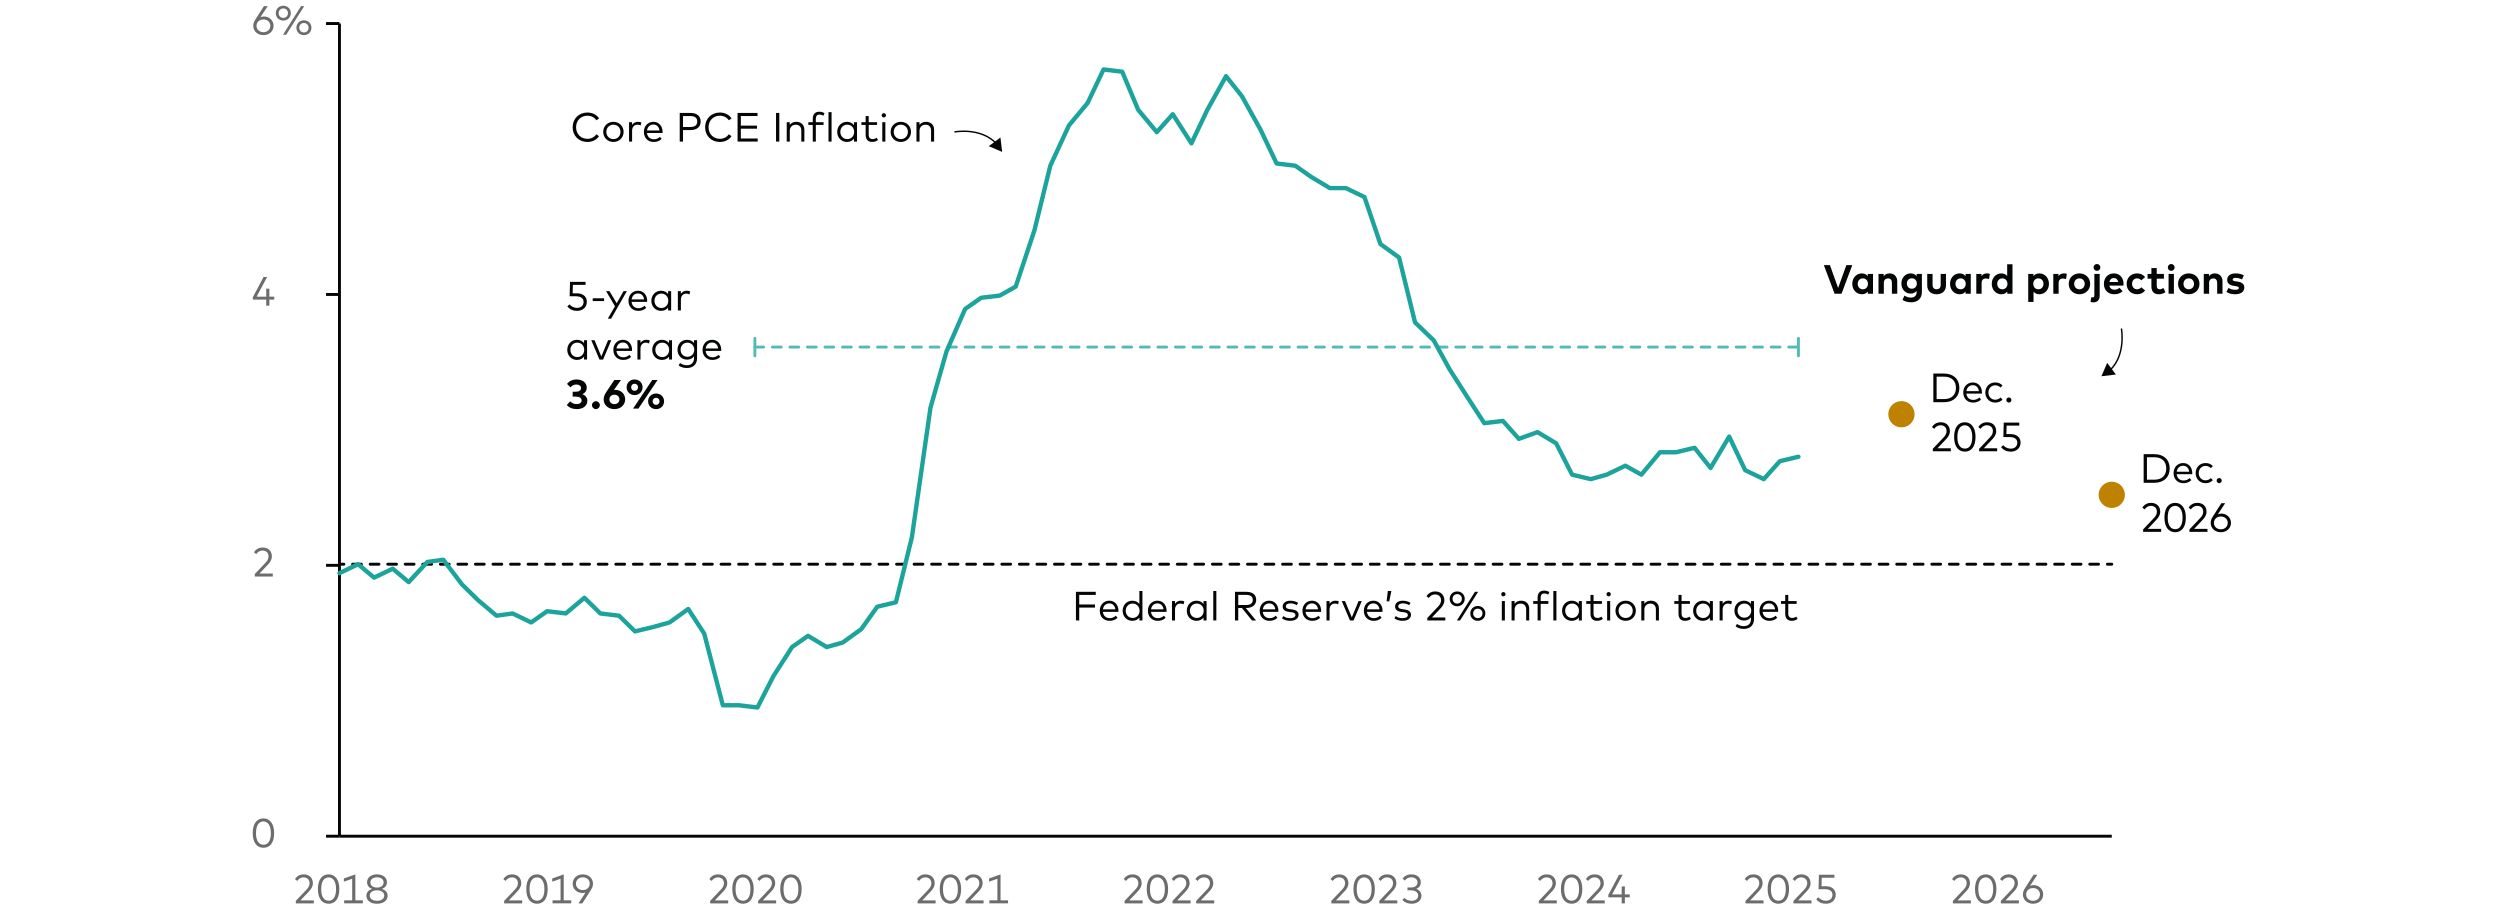<?xml version="1.0" encoding="UTF-8"?>
<svg xmlns="http://www.w3.org/2000/svg" width="856" height="315" version="1.1" viewBox="0 0 856 315">
  <!-- Generator: Adobe Illustrator 28.7.8, SVG Export Plug-In . SVG Version: 1.2.0 Build 200)  -->
  <g>
    <g id="Freshness_Article_Charts">
      <g>
        <line x1="258.471" y1="118.831" x2="615.78" y2="118.831" style="fill: none; stroke: #54bab5; stroke-dasharray: 3 3; stroke-linecap: round; stroke-linejoin: round;"/>
        <line x1="615.78" y1="115.831" x2="615.78" y2="121.831" style="fill: none; stroke: #54bab5; stroke-linecap: round; stroke-linejoin: round;"/>
        <line x1="258.471" y1="115.831" x2="258.471" y2="121.831" style="fill: none; stroke: #54bab5; stroke-linecap: round; stroke-linejoin: round;"/>
      </g>
      <g>
        <line x1="116.233" y1="193.185" x2="117.733" y2="193.185" style="fill: none; stroke: #040505; stroke-linecap: round; stroke-linejoin: round;"/>
        <polyline points="120.737 193.185 122.621 193.185 128.096 193.185 134.484 193.185 139.959 193.185 146.347 193.185 151.822 193.185 158.21 193.185 163.685 193.185 170.073 193.185 175.548 193.185 181.936 193.185 187.411 193.185 193.799 193.185 200.186 193.185 205.662 193.185 212.049 193.185 217.525 193.185 223.912 193.185 229.388 193.185 235.775 193.185 241.251 193.185 247.638 193.185 253.114 193.185 259.501 193.185 264.977 193.185 271.364 193.185 276.84 193.185 283.227 193.185 288.703 193.185 295.09 193.185 300.566 193.185 306.953 193.185 312.429 193.185 318.816 193.185 324.292 193.185 330.679 193.185 336.155 193.185 342.542 193.185 348.018 193.185 354.405 193.185 359.88 193.185 366.268 193.185 372.656 193.185 378.131 193.185 384.519 193.185 389.994 193.185 396.382 193.185 401.857 193.185 408.245 193.185 413.72 193.185 420.108 193.185 425.583 193.185 431.971 193.185 437.446 193.185 443.834 193.185 449.309 193.185 455.697 193.185 461.172 193.185 467.56 193.185 473.035 193.185 479.423 193.185 484.898 193.185 491.286 193.185 496.761 193.185 503.149 193.185 508.624 193.185 515.012 193.185 520.487 193.185 526.875 193.185 533.263 193.185 538.738 193.185 545.126 193.185 550.601 193.185 556.989 193.185 562.464 193.185 568.852 193.185 574.327 193.185 580.715 193.185 586.19 193.185 592.578 193.185 598.053 193.185 604.441 193.185 609.916 193.185 616.304 193.185 621.779 193.185 628.167 193.185 633.642 193.185 640.03 193.185 645.505 193.185 651.893 193.185 657.368 193.185 663.756 193.185 669.231 193.185 675.619 193.185 681.094 193.185 687.482 193.185 693.869 193.185 699.345 193.185 705.732 193.185 711.208 193.185 717.595 193.185 720.069 193.185" style="fill: none; stroke: #040505; stroke-dasharray: 3.004 3.004; stroke-linecap: round; stroke-linejoin: round;"/>
        <line x1="721.571" y1="193.185" x2="723.071" y2="193.185" style="fill: none; stroke: #040505; stroke-linecap: round; stroke-linejoin: round;"/>
      </g>
      <line x1="116.233" y1="286.318" x2="116.233" y2="8.067" style="fill: none; stroke: #040505; stroke-linejoin: round;"/>
      <line x1="111.634" y1="8.067" x2="116.233" y2="8.067" style="fill: none; stroke: #040505; stroke-linejoin: round;"/>
      <line x1="111.634" y1="100.817" x2="116.233" y2="100.817" style="fill: none; stroke: #040505; stroke-linejoin: round;"/>
      <line x1="111.634" y1="193.568" x2="116.233" y2="193.568" style="fill: none; stroke: #040505; stroke-linejoin: round;"/>
      <line x1="111.634" y1="286.318" x2="116.233" y2="286.318" style="fill: none; stroke: #040505; stroke-linejoin: round;"/>
      <line x1="116.233" y1="286.318" x2="723.071" y2="286.318" style="fill: none; stroke: #040505; stroke-linejoin: round;"/>
      <polyline points="116.233 196.251 122.614 193.185 128.083 197.784 134.465 194.718 139.934 199.317 146.315 192.418 151.785 191.652 158.166 200.083 163.635 205.449 170.016 210.815 175.486 210.048 181.867 213.114 187.336 209.282 193.717 210.048 200.098 204.683 205.568 210.048 211.949 210.815 217.419 216.181 223.8 214.647 229.269 213.114 235.65 208.515 241.12 216.947 247.501 241.476 252.97 241.476 259.351 242.243 264.821 231.511 271.202 221.546 276.671 217.714 283.052 221.546 288.522 220.013 294.903 215.414 300.373 207.749 306.754 206.216 312.223 183.986 318.604 139.527 324.074 120.364 330.455 105.8 335.924 101.967 342.305 101.201 347.775 98.135 354.156 78.971 359.625 56.742 366.006 42.944 372.388 35.279 377.857 23.781 384.238 24.547 389.708 37.578 396.089 45.244 401.558 39.112 407.939 49.076 413.409 37.578 419.79 26.08 425.259 32.979 431.64 44.477 437.11 55.975 443.491 56.742 448.96 60.574 455.342 64.407 460.811 64.407 467.192 67.473 472.662 83.57 479.043 88.17 484.512 110.399 490.893 116.531 496.363 126.496 502.744 136.461 508.213 144.893 514.594 144.126 520.064 150.259 526.445 147.959 532.826 151.792 538.296 162.523 544.677 164.056 550.146 162.523 556.527 159.457 561.997 162.523 568.378 154.858 573.847 154.858 580.228 153.325 585.698 160.224 592.079 149.492 597.548 160.99 603.93 164.056 609.399 157.924 615.78 156.391" style="fill: none; stroke: #1ba39c; stroke-linecap: round; stroke-linejoin: round; stroke-width: 1.5px;"/>
      <circle cx="651.056" cy="141.833" r="4.5" style="fill: #bf8200;"/>
      <circle cx="723.071" cy="169.428" r="4.5" style="fill: #bf8200;"/>
      <path d="M86.532,285.248c0-3.572,1.674-5.029,3.691-5.029,1.996,0,3.642,1.605,3.642,5.029,0,3.564-1.646,5.029-3.642,5.029-2.018,0-3.691-1.465-3.691-5.029ZM90.224,289.24c1.379,0,2.521-1.092,2.521-3.992,0-2.76-1.143-3.992-2.521-3.992-1.408,0-2.57,1.094-2.57,3.992s1.162,3.992,2.57,3.992Z" style="fill: #6c6c6c;"/>
      <path d="M87.239,196.553l3.705-3.908c.603-.63,1.009-1.302,1.009-2.143,0-1.127-.729-2.003-2.031-2.003-1.113,0-1.723.582-2.185,1.226l-.785-.63c.463-.686,1.324-1.625,3.005-1.625,1.989,0,3.131,1.302,3.131,3.032,0,1.219-.68,2.094-1.316,2.774l-2.928,3.096h4.566v1.029h-6.171v-.847Z" style="fill: #6c6c6c;"/>
      <path d="M91.155,102.591h-4.581v-.833l3.663-6.906h1.226l-3.593,6.717h3.285v-2.731h1.078v2.731h1.674v1.022h-1.674v2.059h-1.078v-2.059Z" style="fill: #6c6c6c;"/>
      <g>
        <path d="M86.715,8.839c0-.764.259-1.436.728-2.171l2.921-4.573h1.316l-2.542,3.831c.309-.161.707-.28,1.239-.28,1.828,0,3.292,1.366,3.292,3.194s-1.478,3.187-3.474,3.187-3.48-1.366-3.48-3.187ZM90.195,11.024c1.358,0,2.36-.911,2.36-2.185,0-1.282-1.002-2.192-2.36-2.192s-2.36.911-2.367,2.192c0,1.274,1.009,2.185,2.367,2.185Z" style="fill: #6c6c6c;"/>
        <path d="M94.427,4.497c0-1.443,1.106-2.536,2.563-2.536,1.478,0,2.591,1.093,2.591,2.536,0,1.457-1.113,2.549-2.591,2.549-1.457,0-2.563-1.093-2.563-2.549ZM96.99,6.122c.924,0,1.604-.672,1.604-1.625,0-.938-.68-1.611-1.604-1.611-.896,0-1.583.672-1.583,1.611,0,.952.687,1.625,1.583,1.625ZM103.076,2.095h1.093l-6.185,9.805h-1.093l6.185-9.805ZM104.05,6.948c1.478,0,2.591,1.1,2.591,2.542,0,1.457-1.113,2.542-2.591,2.542-1.457,0-2.563-1.086-2.563-2.542,0-1.443,1.106-2.542,2.563-2.542ZM104.05,11.108c.925,0,1.61-.672,1.61-1.618s-.686-1.618-1.61-1.618c-.896,0-1.583.672-1.583,1.618s.687,1.618,1.583,1.618Z" style="fill: #6c6c6c;"/>
      </g>
      <g>
        <path d="M101.282,308.467l3.705-3.908c.603-.629,1.009-1.303,1.009-2.143,0-1.127-.729-2.002-2.031-2.002-1.113,0-1.723.58-2.185,1.225l-.785-.631c.463-.686,1.324-1.625,3.005-1.625,1.989,0,3.131,1.303,3.131,3.033,0,1.219-.68,2.094-1.316,2.773l-2.928,3.096h4.566v1.029h-6.171v-.848Z" style="fill: #6c6c6c;"/>
        <path d="M108.854,304.412c0-3.572,1.674-5.029,3.691-5.029,1.996,0,3.642,1.605,3.642,5.029,0,3.564-1.646,5.029-3.642,5.029-2.018,0-3.691-1.465-3.691-5.029ZM112.545,308.404c1.38,0,2.521-1.092,2.521-3.992,0-2.76-1.142-3.992-2.521-3.992-1.408,0-2.57,1.094-2.57,3.992s1.162,3.992,2.57,3.992Z" style="fill: #6c6c6c;"/>
        <path d="M117.847,308.285h2.745v-7.416l-2.851,1.021v-1.1l3.929-1.4v8.895h2.57v1.029h-6.394v-1.029Z" style="fill: #6c6c6c;"/>
        <path d="M125.454,306.703c0-1.254.868-1.982,1.939-2.34-.959-.363-1.709-1.092-1.709-2.297,0-1.703,1.534-2.684,3.404-2.684s3.403.98,3.403,2.684c0,1.205-.749,1.934-1.708,2.297,1.071.357,1.939,1.086,1.939,2.34,0,1.75-1.632,2.744-3.635,2.744s-3.635-.994-3.635-2.744ZM129.088,308.439c1.365,0,2.486-.617,2.486-1.801,0-1.168-1.121-1.793-2.486-1.793-1.373,0-2.493.625-2.493,1.793,0,1.184,1.127,1.801,2.493,1.801ZM129.088,303.9c1.239,0,2.262-.602,2.262-1.779,0-1.127-1.022-1.729-2.262-1.729s-2.263.602-2.263,1.729c0,1.178,1.023,1.779,2.263,1.779Z" style="fill: #6c6c6c;"/>
      </g>
      <g>
        <path d="M172.625,308.467l3.705-3.908c.603-.629,1.009-1.303,1.009-2.143,0-1.127-.729-2.002-2.031-2.002-1.113,0-1.723.58-2.185,1.225l-.785-.631c.463-.686,1.324-1.625,3.005-1.625,1.989,0,3.131,1.303,3.131,3.033,0,1.219-.68,2.094-1.316,2.773l-2.928,3.096h4.566v1.029h-6.171v-.848Z" style="fill: #6c6c6c;"/>
        <path d="M180.198,304.412c0-3.572,1.674-5.029,3.691-5.029,1.996,0,3.642,1.605,3.642,5.029,0,3.564-1.646,5.029-3.642,5.029-2.018,0-3.691-1.465-3.691-5.029ZM183.889,308.404c1.379,0,2.521-1.092,2.521-3.992,0-2.76-1.143-3.992-2.521-3.992-1.408,0-2.57,1.094-2.57,3.992s1.162,3.992,2.57,3.992Z" style="fill: #6c6c6c;"/>
        <path d="M189.191,308.285h2.745v-7.416l-2.851,1.021v-1.1l3.929-1.4v8.895h2.57v1.029h-6.394v-1.029Z" style="fill: #6c6c6c;"/>
        <path d="M199.463,305.764c-1.94,0-3.376-1.365-3.376-3.193s1.471-3.188,3.474-3.188,3.481,1.367,3.481,3.188c0,.764-.26,1.436-.729,2.172l-2.921,4.572h-1.316l2.396-3.705c-.315.105-.659.154-1.009.154ZM199.561,304.762c1.359,0,2.36-.91,2.36-2.191s-1.001-2.186-2.36-2.186-2.36.918-2.36,2.186c0,1.275,1.002,2.191,2.36,2.191Z" style="fill: #6c6c6c;"/>
      </g>
      <g>
        <path d="M243.162,308.467l3.705-3.908c.603-.629,1.009-1.303,1.009-2.143,0-1.127-.729-2.002-2.031-2.002-1.113,0-1.723.58-2.185,1.225l-.785-.631c.463-.686,1.324-1.625,3.005-1.625,1.989,0,3.131,1.303,3.131,3.033,0,1.219-.68,2.094-1.316,2.773l-2.928,3.096h4.566v1.029h-6.171v-.848Z" style="fill: #6c6c6c;"/>
        <path d="M250.734,304.412c0-3.572,1.674-5.029,3.691-5.029,1.996,0,3.642,1.605,3.642,5.029,0,3.564-1.646,5.029-3.642,5.029-2.018,0-3.691-1.465-3.691-5.029ZM254.425,308.404c1.38,0,2.521-1.092,2.521-3.992,0-2.76-1.142-3.992-2.521-3.992-1.408,0-2.57,1.094-2.57,3.992s1.162,3.992,2.57,3.992Z" style="fill: #6c6c6c;"/>
        <path d="M259.58,308.467l3.705-3.908c.603-.629,1.009-1.303,1.009-2.143,0-1.127-.729-2.002-2.031-2.002-1.113,0-1.723.58-2.185,1.225l-.785-.631c.463-.686,1.324-1.625,3.005-1.625,1.989,0,3.131,1.303,3.131,3.033,0,1.219-.68,2.094-1.316,2.773l-2.928,3.096h4.566v1.029h-6.171v-.848Z" style="fill: #6c6c6c;"/>
        <path d="M267.152,304.412c0-3.572,1.674-5.029,3.691-5.029,1.996,0,3.642,1.605,3.642,5.029,0,3.564-1.646,5.029-3.642,5.029-2.018,0-3.691-1.465-3.691-5.029ZM270.843,308.404c1.38,0,2.521-1.092,2.521-3.992,0-2.76-1.142-3.992-2.521-3.992-1.408,0-2.57,1.094-2.57,3.992s1.162,3.992,2.57,3.992Z" style="fill: #6c6c6c;"/>
      </g>
      <g>
        <path d="M314.187,308.467l3.705-3.908c.603-.629,1.009-1.303,1.009-2.143,0-1.127-.729-2.002-2.031-2.002-1.113,0-1.723.58-2.185,1.225l-.785-.631c.463-.686,1.324-1.625,3.005-1.625,1.989,0,3.131,1.303,3.131,3.033,0,1.219-.68,2.094-1.316,2.773l-2.928,3.096h4.566v1.029h-6.171v-.848Z" style="fill: #6c6c6c;"/>
        <path d="M321.759,304.412c0-3.572,1.674-5.029,3.691-5.029,1.996,0,3.642,1.605,3.642,5.029,0,3.564-1.646,5.029-3.642,5.029-2.018,0-3.691-1.465-3.691-5.029ZM325.45,308.404c1.379,0,2.521-1.092,2.521-3.992,0-2.76-1.143-3.992-2.521-3.992-1.408,0-2.57,1.094-2.57,3.992s1.162,3.992,2.57,3.992Z" style="fill: #6c6c6c;"/>
        <path d="M330.604,308.467l3.705-3.908c.603-.629,1.009-1.303,1.009-2.143,0-1.127-.729-2.002-2.031-2.002-1.113,0-1.723.58-2.185,1.225l-.785-.631c.463-.686,1.324-1.625,3.005-1.625,1.989,0,3.131,1.303,3.131,3.033,0,1.219-.68,2.094-1.316,2.773l-2.928,3.096h4.566v1.029h-6.171v-.848Z" style="fill: #6c6c6c;"/>
        <path d="M338.764,308.285h2.745v-7.416l-2.851,1.021v-1.1l3.929-1.4v8.895h2.57v1.029h-6.394v-1.029Z" style="fill: #6c6c6c;"/>
      </g>
      <g>
        <path d="M385.057,308.467l3.705-3.908c.603-.629,1.009-1.303,1.009-2.143,0-1.127-.729-2.002-2.031-2.002-1.113,0-1.723.58-2.185,1.225l-.785-.631c.463-.686,1.324-1.625,3.005-1.625,1.989,0,3.131,1.303,3.131,3.033,0,1.219-.68,2.094-1.316,2.773l-2.928,3.096h4.566v1.029h-6.171v-.848Z" style="fill: #6c6c6c;"/>
        <path d="M392.629,304.412c0-3.572,1.674-5.029,3.691-5.029,1.996,0,3.642,1.605,3.642,5.029,0,3.564-1.646,5.029-3.642,5.029-2.018,0-3.691-1.465-3.691-5.029ZM396.32,308.404c1.38,0,2.521-1.092,2.521-3.992,0-2.76-1.142-3.992-2.521-3.992-1.408,0-2.57,1.094-2.57,3.992s1.162,3.992,2.57,3.992Z" style="fill: #6c6c6c;"/>
        <path d="M401.475,308.467l3.705-3.908c.603-.629,1.009-1.303,1.009-2.143,0-1.127-.729-2.002-2.031-2.002-1.113,0-1.723.58-2.185,1.225l-.785-.631c.463-.686,1.324-1.625,3.005-1.625,1.989,0,3.131,1.303,3.131,3.033,0,1.219-.68,2.094-1.316,2.773l-2.928,3.096h4.566v1.029h-6.171v-.848Z" style="fill: #6c6c6c;"/>
        <path d="M409.57,308.467l3.705-3.908c.603-.629,1.009-1.303,1.009-2.143,0-1.127-.729-2.002-2.031-2.002-1.113,0-1.723.58-2.185,1.225l-.785-.631c.463-.686,1.324-1.625,3.005-1.625,1.989,0,3.131,1.303,3.131,3.033,0,1.219-.68,2.094-1.316,2.773l-2.928,3.096h4.566v1.029h-6.171v-.848Z" style="fill: #6c6c6c;"/>
      </g>
      <g>
        <path d="M455.849,308.467l3.705-3.908c.603-.629,1.009-1.303,1.009-2.143,0-1.127-.729-2.002-2.031-2.002-1.113,0-1.723.58-2.185,1.225l-.785-.631c.463-.686,1.324-1.625,3.005-1.625,1.989,0,3.131,1.303,3.131,3.033,0,1.219-.68,2.094-1.316,2.773l-2.928,3.096h4.566v1.029h-6.171v-.848Z" style="fill: #6c6c6c;"/>
        <path d="M463.421,304.412c0-3.572,1.674-5.029,3.691-5.029,1.996,0,3.642,1.605,3.642,5.029,0,3.564-1.646,5.029-3.642,5.029-2.018,0-3.691-1.465-3.691-5.029ZM467.113,308.404c1.379,0,2.521-1.092,2.521-3.992,0-2.76-1.143-3.992-2.521-3.992-1.408,0-2.57,1.094-2.57,3.992s1.162,3.992,2.57,3.992Z" style="fill: #6c6c6c;"/>
        <path d="M472.267,308.467l3.705-3.908c.603-.629,1.009-1.303,1.009-2.143,0-1.127-.729-2.002-2.031-2.002-1.113,0-1.723.58-2.185,1.225l-.785-.631c.463-.686,1.324-1.625,3.005-1.625,1.989,0,3.131,1.303,3.131,3.033,0,1.219-.68,2.094-1.316,2.773l-2.928,3.096h4.566v1.029h-6.171v-.848Z" style="fill: #6c6c6c;"/>
        <path d="M480.153,308.152l.693-.721c.609.629,1.499,1,2.465,1,1.219,0,2.263-.574,2.263-1.793,0-1.133-1.064-1.777-2.367-1.777h-1.289v-.988h1.282c1.204,0,2.157-.588,2.157-1.752,0-1.057-.946-1.729-2.179-1.729-.98,0-1.729.512-2.164,1.113l-.777-.666c.567-.832,1.583-1.457,3.005-1.457,1.933,0,3.242,1.094,3.242,2.684,0,1.154-.609,1.904-1.533,2.297,1.036.379,1.751,1.17,1.751,2.326,0,1.861-1.64,2.752-3.369,2.752-1.366,0-2.466-.484-3.18-1.289Z" style="fill: #6c6c6c;"/>
      </g>
      <g>
        <path d="M526.88,308.467l3.705-3.908c.603-.629,1.009-1.303,1.009-2.143,0-1.127-.729-2.002-2.031-2.002-1.113,0-1.723.58-2.185,1.225l-.785-.631c.463-.686,1.324-1.625,3.005-1.625,1.989,0,3.131,1.303,3.131,3.033,0,1.219-.68,2.094-1.316,2.773l-2.928,3.096h4.566v1.029h-6.171v-.848Z" style="fill: #6c6c6c;"/>
        <path d="M534.453,304.412c0-3.572,1.674-5.029,3.691-5.029,1.996,0,3.642,1.605,3.642,5.029,0,3.564-1.646,5.029-3.642,5.029-2.018,0-3.691-1.465-3.691-5.029ZM538.144,308.404c1.38,0,2.521-1.092,2.521-3.992,0-2.76-1.142-3.992-2.521-3.992-1.408,0-2.57,1.094-2.57,3.992s1.162,3.992,2.57,3.992Z" style="fill: #6c6c6c;"/>
        <path d="M543.298,308.467l3.705-3.908c.603-.629,1.009-1.303,1.009-2.143,0-1.127-.729-2.002-2.031-2.002-1.113,0-1.723.58-2.185,1.225l-.785-.631c.463-.686,1.324-1.625,3.005-1.625,1.989,0,3.131,1.303,3.131,3.033,0,1.219-.68,2.094-1.316,2.773l-2.928,3.096h4.566v1.029h-6.171v-.848Z" style="fill: #6c6c6c;"/>
        <path d="M555.268,307.256h-4.581v-.834l3.663-6.904h1.226l-3.593,6.715h3.285v-2.73h1.078v2.73h1.674v1.023h-1.674v2.059h-1.078v-2.059Z" style="fill: #6c6c6c;"/>
      </g>
      <g>
        <path d="M597.666,308.467l3.705-3.908c.603-.629,1.009-1.303,1.009-2.143,0-1.127-.729-2.002-2.031-2.002-1.113,0-1.723.58-2.185,1.225l-.785-.631c.463-.686,1.324-1.625,3.005-1.625,1.989,0,3.131,1.303,3.131,3.033,0,1.219-.68,2.094-1.316,2.773l-2.928,3.096h4.566v1.029h-6.171v-.848Z" style="fill: #6c6c6c;"/>
        <path d="M605.238,304.412c0-3.572,1.674-5.029,3.691-5.029,1.996,0,3.642,1.605,3.642,5.029,0,3.564-1.646,5.029-3.642,5.029-2.018,0-3.691-1.465-3.691-5.029ZM608.93,308.404c1.379,0,2.521-1.092,2.521-3.992,0-2.76-1.143-3.992-2.521-3.992-1.408,0-2.57,1.094-2.57,3.992s1.162,3.992,2.57,3.992Z" style="fill: #6c6c6c;"/>
        <path d="M614.084,308.467l3.705-3.908c.603-.629,1.009-1.303,1.009-2.143,0-1.127-.729-2.002-2.031-2.002-1.113,0-1.723.58-2.185,1.225l-.785-.631c.463-.686,1.324-1.625,3.005-1.625,1.989,0,3.131,1.303,3.131,3.033,0,1.219-.68,2.094-1.316,2.773l-2.928,3.096h4.566v1.029h-6.171v-.848Z" style="fill: #6c6c6c;"/>
        <path d="M621.88,307.922l.722-.701c.638.764,1.604,1.197,2.599,1.197,1.442,0,2.234-.902,2.234-2.01,0-1.072-.708-1.953-2.634-1.953h-2.136l.126-4.945h5.315v1.021h-4.328l-.091,2.9h1.442c2.312,0,3.425,1.316,3.425,2.885,0,2.004-1.499,3.131-3.354,3.131-1.38,0-2.493-.518-3.32-1.525Z" style="fill: #6c6c6c;"/>
      </g>
      <g>
        <path d="M668.673,308.467l3.705-3.908c.603-.629,1.009-1.303,1.009-2.143,0-1.127-.729-2.002-2.031-2.002-1.113,0-1.723.58-2.185,1.225l-.785-.631c.463-.686,1.324-1.625,3.005-1.625,1.989,0,3.131,1.303,3.131,3.033,0,1.219-.68,2.094-1.316,2.773l-2.928,3.096h4.566v1.029h-6.171v-.848Z" style="fill: #6c6c6c;"/>
        <path d="M676.245,304.412c0-3.572,1.674-5.029,3.691-5.029,1.996,0,3.642,1.605,3.642,5.029,0,3.564-1.646,5.029-3.642,5.029-2.018,0-3.691-1.465-3.691-5.029ZM679.937,308.404c1.379,0,2.521-1.092,2.521-3.992,0-2.76-1.143-3.992-2.521-3.992-1.408,0-2.57,1.094-2.57,3.992s1.162,3.992,2.57,3.992Z" style="fill: #6c6c6c;"/>
        <path d="M685.091,308.467l3.705-3.908c.603-.629,1.009-1.303,1.009-2.143,0-1.127-.729-2.002-2.031-2.002-1.113,0-1.723.58-2.185,1.225l-.785-.631c.463-.686,1.324-1.625,3.005-1.625,1.989,0,3.131,1.303,3.131,3.033,0,1.219-.68,2.094-1.316,2.773l-2.928,3.096h4.566v1.029h-6.171v-.848Z" style="fill: #6c6c6c;"/>
        <path d="M692.641,306.254c0-.764.259-1.436.728-2.17l2.921-4.574h1.316l-2.542,3.83c.309-.16.707-.279,1.239-.279,1.828,0,3.292,1.365,3.292,3.193s-1.478,3.188-3.474,3.188-3.48-1.365-3.48-3.188ZM696.121,308.439c1.358,0,2.36-.91,2.36-2.186s-1.002-2.191-2.36-2.191-2.36.91-2.367,2.191c0,1.275,1.009,2.186,2.367,2.186Z" style="fill: #6c6c6c;"/>
      </g>
      <g>
        <path d="M196.07,43.573c0-2.942,2.15-5.043,5.063-5.043,1.709,0,3.229.771,3.999,2.031l-.938.63c-.645-.974-1.765-1.575-3.061-1.575-2.199,0-3.88,1.597-3.88,3.957s1.681,3.957,3.88,3.957c1.296,0,2.402-.589,3.061-1.569l.911.673c-.812,1.226-2.284,1.981-3.972,1.981-2.913,0-5.063-2.101-5.063-5.042Z" style="fill: #040505;"/>
        <path d="M206.541,45.156c0-1.962,1.491-3.446,3.487-3.446s3.495,1.484,3.495,3.446-1.499,3.452-3.495,3.452-3.487-1.484-3.487-3.452ZM210.028,47.628c1.373,0,2.424-1.036,2.424-2.472s-1.051-2.466-2.424-2.466-2.423,1.036-2.423,2.466,1.043,2.472,2.423,2.472Z" style="fill: #040505;"/>
        <path d="M215.386,41.843h1.037v.932c.455-.68,1.155-1.064,1.968-1.064.476,0,.868.063,1.219.224l-.252,1.03c-.322-.176-.764-.267-1.149-.267-1.036,0-1.778.812-1.778,2.066v3.712h-1.044v-6.633Z" style="fill: #040505;"/>
        <path d="M220.458,45.163c0-2.031,1.4-3.453,3.291-3.453,1.801,0,3.104,1.408,3.117,3.425,0,.133-.007.273-.021.393h-5.315c.147,1.429,1.148,2.164,2.347,2.164.819,0,1.533-.315,2.101-.834l.561.715c-.826.791-1.751,1.036-2.725,1.036-1.961,0-3.354-1.394-3.354-3.445ZM225.802,44.68c-.133-1.24-.945-2.038-2.073-2.038-1.226,0-2.018.84-2.186,2.038h4.259Z" style="fill: #040505;"/>
        <path d="M232.736,38.67h3.705c2.199,0,3.467,1.1,3.467,2.935s-1.268,2.928-3.467,2.928h-2.578v3.943h-1.127v-9.806ZM236.406,43.475c1.513,0,2.332-.623,2.332-1.87s-.819-1.87-2.332-1.87h-2.543v3.74h2.543Z" style="fill: #040505;"/>
        <path d="M241.428,43.573c0-2.942,2.15-5.043,5.063-5.043,1.709,0,3.229.771,3.999,2.031l-.938.63c-.645-.974-1.765-1.575-3.061-1.575-2.199,0-3.88,1.597-3.88,3.957s1.681,3.957,3.88,3.957c1.296,0,2.402-.589,3.061-1.569l.911.673c-.812,1.226-2.284,1.981-3.972,1.981-2.913,0-5.063-2.101-5.063-5.042Z" style="fill: #040505;"/>
        <path d="M252.539,38.67h6.835v1.058h-5.708v3.285h5.533v1.051h-5.533v3.354h5.771v1.058h-6.898v-9.806Z" style="fill: #040505;"/>
        <path d="M265.713,38.67h1.127v9.806h-1.127v-9.806Z" style="fill: #040505;"/>
        <path d="M269.375,41.843h1.037v.945c.539-.791,1.421-1.078,2.233-1.078,1.64,0,2.767,1.051,2.767,2.654v4.111h-1.043v-3.768c0-1.261-.701-2.004-1.912-2.004-1.114,0-2.031.771-2.031,2.031v3.74h-1.051v-6.633Z" style="fill: #040505;"/>
        <path d="M278.294,42.788h-1.513v-.945h1.513v-1.135c0-1.414.638-2.451,2.206-2.451.75,0,1.345.21,1.814.497l-.378.876c-.357-.21-.862-.393-1.366-.393-.854,0-1.226.547-1.226,1.471v1.135h2.641v.945h-2.641v5.688h-1.051v-5.688ZM283.68,38.391h1.051v10.085h-1.051v-10.085Z" style="fill: #040505;"/>
        <path d="M286.663,45.156c0-1.989,1.449-3.446,3.312-3.446,1.093,0,1.898.448,2.423,1.12v-.987h1.044v6.633h-1.044v-.987c-.524.679-1.33,1.12-2.423,1.12-1.863,0-3.312-1.456-3.312-3.452ZM290.102,47.628c1.38,0,2.36-1.064,2.36-2.472s-.98-2.466-2.36-2.466c-1.422,0-2.374,1.1-2.374,2.466s.967,2.472,2.374,2.472Z" style="fill: #040505;"/>
        <path d="M296.399,46.157v-3.369h-1.45v-.945h1.45v-2.108h1.043v2.108h2.865v.945h-2.865v3.349c0,1.036.547,1.491,1.317,1.491.511,0,1.008-.188,1.394-.469l.49.791c-.497.378-1.156.658-1.968.658-1.43,0-2.276-.784-2.276-2.451Z" style="fill: #040505;"/>
        <path d="M301.885,39.489c0-.42.315-.742.735-.742.413,0,.742.322.742.742s-.329.736-.742.736c-.42,0-.735-.315-.735-.736ZM302.095,41.843h1.051v6.633h-1.051v-6.633Z" style="fill: #040505;"/>
        <path d="M304.952,45.156c0-1.962,1.491-3.446,3.487-3.446s3.495,1.484,3.495,3.446-1.499,3.452-3.495,3.452-3.487-1.484-3.487-3.452ZM308.439,47.628c1.373,0,2.424-1.036,2.424-2.472s-1.051-2.466-2.424-2.466-2.423,1.036-2.423,2.466,1.043,2.472,2.423,2.472Z" style="fill: #040505;"/>
        <path d="M313.797,41.843h1.037v.945c.539-.791,1.421-1.078,2.233-1.078,1.64,0,2.767,1.051,2.767,2.654v4.111h-1.043v-3.768c0-1.261-.701-2.004-1.912-2.004-1.114,0-2.031.771-2.031,2.031v3.74h-1.051v-6.633Z" style="fill: #040505;"/>
      </g>
      <g>
        <path d="M624.482,90.774h2.08l2.809,7.823,2.822-7.823h2.031l-3.685,9.806h-2.374l-3.684-9.806Z" style="fill: #040505;"/>
        <path d="M634.214,97.184c0-2.038,1.415-3.572,3.285-3.572.932,0,1.583.378,2.031.932v-.75h1.786v6.787h-1.786v-.749c-.441.546-1.1.924-2.031.924-1.87,0-3.285-1.533-3.285-3.571ZM637.835,99.054c1.044,0,1.751-.799,1.751-1.87s-.707-1.87-1.751-1.87c-1.071,0-1.751.833-1.751,1.87s.68,1.87,1.751,1.87Z" style="fill: #040505;"/>
        <path d="M643.201,93.793h1.778v.799c.483-.722,1.226-.98,1.996-.98,1.541,0,2.641,1.071,2.641,2.647v4.321h-1.828v-3.733c0-.98-.49-1.52-1.323-1.52-.785,0-1.437.512-1.437,1.534v3.719h-1.827v-6.787Z" style="fill: #040505;"/>
        <path d="M651.419,102.695l.651-1.492c.679.448,1.429.693,2.241.693,1.135,0,1.933-.63,1.933-1.8v-.477c-.462.567-1.148.918-2.087.918-1.653,0-3.124-1.38-3.124-3.46s1.471-3.467,3.124-3.467c.945,0,1.639.364,2.101.938v-.757h1.793v6.227c0,2.179-1.421,3.495-3.662,3.495-1.072,0-2.207-.28-2.97-.819ZM654.62,98.857c1.016,0,1.702-.771,1.702-1.779,0-1.016-.687-1.786-1.702-1.786-1.043,0-1.709.799-1.709,1.786,0,.98.666,1.779,1.709,1.779Z" style="fill: #040505;"/>
        <path d="M659.881,97.688v-3.895h1.828v3.733c0,1.086.596,1.527,1.387,1.527.784,0,1.387-.441,1.387-1.527v-3.733h1.821v3.895c0,2.144-1.512,3.067-3.208,3.067s-3.215-.924-3.215-3.067Z" style="fill: #040505;"/>
        <path d="M667.692,97.184c0-2.038,1.415-3.572,3.285-3.572.932,0,1.583.378,2.031.932v-.75h1.786v6.787h-1.786v-.749c-.441.546-1.1.924-2.031.924-1.87,0-3.285-1.533-3.285-3.571ZM671.313,99.054c1.044,0,1.751-.799,1.751-1.87s-.707-1.87-1.751-1.87c-1.071,0-1.751.833-1.751,1.87s.68,1.87,1.751,1.87Z" style="fill: #040505;"/>
        <path d="M676.679,93.793h1.771v.743c.428-.638,1.078-.925,1.912-.925.393,0,.7.056.952.147l-.272,1.813c-.302-.133-.735-.217-1.107-.217-.847,0-1.429.519-1.429,1.526v3.698h-1.827v-6.787Z" style="fill: #040505;"/>
        <path d="M681.977,97.184c0-2.038,1.415-3.572,3.285-3.572.91,0,1.555.357,1.996.89v-4.006h1.821v10.085h-1.786v-.749c-.441.546-1.1.924-2.031.924-1.87,0-3.285-1.533-3.285-3.571ZM685.598,99.054c1.044,0,1.751-.799,1.751-1.87s-.707-1.87-1.751-1.87c-1.071,0-1.751.833-1.751,1.87s.68,1.87,1.751,1.87Z" style="fill: #040505;"/>
        <path d="M694.459,93.793h1.785v.75c.441-.554,1.093-.932,2.024-.932,1.877,0,3.292,1.534,3.292,3.572s-1.415,3.571-3.285,3.571c-.91,0-1.555-.356-1.996-.882v3.509h-1.82v-9.589ZM697.933,99.054c1.078,0,1.751-.834,1.751-1.87s-.673-1.87-1.751-1.87c-1.037,0-1.744.798-1.744,1.87s.707,1.87,1.744,1.87Z" style="fill: #040505;"/>
        <path d="M703.048,93.793h1.771v.743c.428-.638,1.078-.925,1.912-.925.393,0,.7.056.952.147l-.272,1.813c-.302-.133-.735-.217-1.107-.217-.847,0-1.429.519-1.429,1.526v3.698h-1.827v-6.787Z" style="fill: #040505;"/>
        <path d="M708.332,97.184c0-2.046,1.555-3.572,3.663-3.572s3.677,1.526,3.677,3.572-1.562,3.571-3.677,3.571-3.663-1.526-3.663-3.571ZM711.995,99.054c1.029,0,1.807-.771,1.807-1.87s-.777-1.87-1.807-1.87-1.8.771-1.8,1.87.771,1.87,1.8,1.87Z" style="fill: #040505;"/>
        <path d="M716.069,101.743c.154.056.315.084.49.084.308,0,.546-.189.546-.708v-7.326h1.828v7.432c0,1.484-.854,2.304-2.108,2.304-.329,0-.771-.069-1.029-.182l.273-1.604ZM716.84,91.573c0-.658.504-1.177,1.162-1.177s1.17.519,1.17,1.177-.512,1.162-1.17,1.162-1.162-.504-1.162-1.162Z" style="fill: #040505;"/>
        <path d="M720.373,97.204c0-2.136,1.401-3.593,3.432-3.593,1.954,0,3.292,1.45,3.299,3.564,0,.211-.014.463-.034.617h-4.812c.196.98.883,1.407,1.744,1.407.589,0,1.226-.238,1.716-.651l1.072,1.177c-.771.707-1.751,1.029-2.893,1.029-2.08,0-3.523-1.414-3.523-3.551ZM725.269,96.546c-.168-.868-.693-1.358-1.478-1.358-.861,0-1.365.518-1.526,1.358h3.004Z" style="fill: #040505;"/>
        <path d="M728.157,97.184c0-2.053,1.45-3.572,3.614-3.572,1.135,0,2.094.462,2.718,1.281l-1.317,1.1c-.413-.44-.854-.679-1.449-.679-.945,0-1.702.742-1.702,1.87,0,1.134.749,1.87,1.695,1.87.588,0,1.092-.267,1.478-.687l1.303,1.113c-.638.819-1.59,1.274-2.725,1.274-2.164,0-3.614-1.513-3.614-3.571Z" style="fill: #040505;"/>
        <path d="M736.639,98.045v-2.627h-1.31v-1.625h1.31v-2.017h1.828v2.017h2.458v1.625h-2.458v2.479c0,.848.448,1.156,1.016,1.156.435,0,.903-.218,1.274-.441l.673,1.429c-.596.406-1.282.714-2.248.714-1.682,0-2.543-.952-2.543-2.71Z" style="fill: #040505;"/>
        <path d="M742.261,91.573c0-.658.505-1.177,1.163-1.177s1.169.519,1.169,1.177-.511,1.162-1.169,1.162-1.163-.504-1.163-1.162ZM742.521,93.793h1.827v6.787h-1.827v-6.787Z" style="fill: #040505;"/>
        <path d="M745.763,97.184c0-2.046,1.555-3.572,3.663-3.572s3.677,1.526,3.677,3.572-1.562,3.571-3.677,3.571-3.663-1.526-3.663-3.571ZM749.426,99.054c1.029,0,1.807-.771,1.807-1.87s-.777-1.87-1.807-1.87-1.8.771-1.8,1.87.771,1.87,1.8,1.87Z" style="fill: #040505;"/>
        <path d="M754.571,93.793h1.778v.799c.483-.722,1.226-.98,1.996-.98,1.541,0,2.641,1.071,2.641,2.647v4.321h-1.828v-3.733c0-.98-.49-1.52-1.323-1.52-.785,0-1.437.512-1.437,1.534v3.719h-1.827v-6.787Z" style="fill: #040505;"/>
        <path d="M762.323,99.957l.722-1.387c.581.385,1.288.665,2.311.665.848,0,1.254-.238,1.254-.638,0-.329-.343-.511-1.128-.623l-.553-.077c-1.569-.217-2.347-.903-2.347-2.059,0-1.395,1.079-2.221,2.865-2.221,1.085,0,1.933.203,2.836.645l-.616,1.422c-.539-.267-1.4-.547-2.164-.554-.693,0-1.044.245-1.044.616,0,.393.49.49,1.106.582l.603.091c1.471.224,2.29.883,2.29,2.031,0,1.4-1.148,2.304-3.116,2.304-.925,0-2.136-.175-3.019-.798Z" style="fill: #040505;"/>
      </g>
      <g>
        <path d="M661.971,127.908h3.69c3.201,0,5.232,1.912,5.232,4.903s-2.031,4.902-5.232,4.902h-3.69v-9.806ZM665.661,136.649c2.654,0,4.049-1.541,4.049-3.838,0-2.312-1.395-3.839-4.049-3.839h-2.563v7.677h2.563Z" style="fill: #040505;"/>
        <path d="M672.217,134.401c0-2.031,1.4-3.453,3.291-3.453,1.801,0,3.104,1.408,3.117,3.425,0,.133-.007.273-.021.393h-5.315c.147,1.429,1.148,2.164,2.347,2.164.819,0,1.533-.315,2.101-.834l.561.715c-.826.791-1.751,1.036-2.725,1.036-1.961,0-3.354-1.394-3.354-3.445ZM677.561,133.917c-.133-1.24-.945-2.038-2.073-2.038-1.226,0-2.018.84-2.186,2.038h4.259Z" style="fill: #040505;"/>
        <path d="M679.771,134.394c0-1.962,1.394-3.446,3.432-3.446.98,0,1.863.364,2.458,1.044l-.672.707c-.497-.483-1.093-.771-1.814-.771-1.33,0-2.339,1.036-2.339,2.466s1.009,2.472,2.339,2.472c.722,0,1.366-.322,1.835-.777l.651.715c-.603.679-1.478,1.043-2.458,1.043-2.038,0-3.432-1.484-3.432-3.452Z" style="fill: #040505;"/>
        <path d="M686.965,136.964c0-.47.406-.876.875-.876s.876.406.876.876-.406.882-.876.882-.875-.413-.875-.882Z" style="fill: #040505;"/>
        <path d="M661.795,153.666l3.705-3.908c.603-.63,1.009-1.303,1.009-2.143,0-1.128-.729-2.003-2.031-2.003-1.113,0-1.723.581-2.185,1.226l-.785-.631c.463-.687,1.324-1.625,3.005-1.625,1.989,0,3.131,1.303,3.131,3.033,0,1.219-.68,2.094-1.316,2.773l-2.928,3.096h4.566v1.029h-6.171v-.848Z" style="fill: #040505;"/>
        <path d="M669.087,149.611c0-3.572,1.674-5.029,3.691-5.029,1.996,0,3.642,1.604,3.642,5.029,0,3.564-1.646,5.028-3.642,5.028-2.018,0-3.691-1.464-3.691-5.028ZM672.778,153.603c1.38,0,2.521-1.093,2.521-3.992,0-2.76-1.142-3.992-2.521-3.992-1.408,0-2.57,1.093-2.57,3.992s1.162,3.992,2.57,3.992Z" style="fill: #040505;"/>
        <path d="M677.652,153.666l3.705-3.908c.603-.63,1.009-1.303,1.009-2.143,0-1.128-.729-2.003-2.031-2.003-1.113,0-1.723.581-2.185,1.226l-.785-.631c.463-.687,1.324-1.625,3.005-1.625,1.989,0,3.131,1.303,3.131,3.033,0,1.219-.68,2.094-1.316,2.773l-2.928,3.096h4.566v1.029h-6.171v-.848Z" style="fill: #040505;"/>
        <path d="M685.169,153.12l.722-.7c.638.763,1.604,1.197,2.599,1.197,1.442,0,2.234-.903,2.234-2.01,0-1.072-.708-1.954-2.634-1.954h-2.136l.126-4.945h5.315v1.022h-4.328l-.091,2.9h1.442c2.312,0,3.425,1.316,3.425,2.885,0,2.004-1.499,3.131-3.354,3.131-1.38,0-2.493-.518-3.32-1.526Z" style="fill: #040505;"/>
      </g>
      <g>
        <path d="M733.985,155.502h3.69c3.201,0,5.232,1.912,5.232,4.903s-2.031,4.902-5.232,4.902h-3.69v-9.806ZM737.676,164.244c2.654,0,4.049-1.541,4.049-3.838,0-2.312-1.395-3.839-4.049-3.839h-2.563v7.677h2.563Z" style="fill: #040505;"/>
        <path d="M744.231,161.996c0-2.031,1.4-3.453,3.291-3.453,1.801,0,3.104,1.408,3.117,3.425,0,.133-.007.273-.021.393h-5.315c.147,1.429,1.148,2.164,2.347,2.164.819,0,1.533-.315,2.101-.834l.561.715c-.826.791-1.751,1.036-2.725,1.036-1.961,0-3.354-1.394-3.354-3.445ZM749.575,161.512c-.133-1.24-.945-2.038-2.073-2.038-1.226,0-2.018.84-2.186,2.038h4.259Z" style="fill: #040505;"/>
        <path d="M751.786,161.989c0-1.962,1.394-3.446,3.432-3.446.98,0,1.863.364,2.458,1.044l-.672.707c-.497-.483-1.093-.771-1.814-.771-1.33,0-2.339,1.036-2.339,2.466s1.009,2.472,2.339,2.472c.722,0,1.366-.322,1.835-.777l.651.715c-.603.679-1.478,1.043-2.458,1.043-2.038,0-3.432-1.484-3.432-3.452Z" style="fill: #040505;"/>
        <path d="M758.979,164.559c0-.47.406-.876.875-.876s.876.406.876.876-.406.882-.876.882-.875-.413-.875-.882Z" style="fill: #040505;"/>
        <path d="M733.81,181.26l3.705-3.908c.603-.63,1.009-1.303,1.009-2.143,0-1.128-.729-2.003-2.031-2.003-1.113,0-1.723.581-2.185,1.226l-.785-.631c.463-.687,1.324-1.625,3.005-1.625,1.989,0,3.131,1.303,3.131,3.033,0,1.219-.68,2.094-1.316,2.773l-2.928,3.096h4.566v1.029h-6.171v-.848Z" style="fill: #040505;"/>
        <path d="M741.102,177.206c0-3.572,1.674-5.029,3.691-5.029,1.996,0,3.642,1.604,3.642,5.029,0,3.564-1.646,5.028-3.642,5.028-2.018,0-3.691-1.464-3.691-5.028ZM744.793,181.198c1.38,0,2.521-1.093,2.521-3.992,0-2.76-1.142-3.992-2.521-3.992-1.408,0-2.57,1.093-2.57,3.992s1.162,3.992,2.57,3.992Z" style="fill: #040505;"/>
        <path d="M749.667,181.26l3.705-3.908c.603-.63,1.009-1.303,1.009-2.143,0-1.128-.729-2.003-2.031-2.003-1.113,0-1.723.581-2.185,1.226l-.785-.631c.463-.687,1.324-1.625,3.005-1.625,1.989,0,3.131,1.303,3.131,3.033,0,1.219-.68,2.094-1.316,2.773l-2.928,3.096h4.566v1.029h-6.171v-.848Z" style="fill: #040505;"/>
        <path d="M756.938,179.047c0-.764.259-1.436.728-2.171l2.921-4.574h1.316l-2.542,3.831c.309-.161.707-.279,1.239-.279,1.828,0,3.292,1.365,3.292,3.193s-1.478,3.187-3.474,3.187-3.48-1.365-3.48-3.187ZM760.418,181.233c1.358,0,2.36-.911,2.36-2.186,0-1.282-1.002-2.192-2.36-2.192s-2.36.91-2.367,2.192c0,1.274,1.009,2.186,2.367,2.186Z" style="fill: #040505;"/>
      </g>
      <g>
        <path d="M194.262,104.917l.722-.7c.638.763,1.604,1.197,2.599,1.197,1.442,0,2.234-.903,2.234-2.01,0-1.072-.708-1.954-2.634-1.954h-2.136l.126-4.945h5.315v1.022h-4.328l-.091,2.9h1.442c2.312,0,3.425,1.316,3.425,2.885,0,2.004-1.499,3.131-3.354,3.131-1.38,0-2.493-.518-3.32-1.526Z" style="fill: #040505;"/>
        <path d="M202.95,102.129h3.895v.953h-3.895v-.953Z" style="fill: #040505;"/>
        <path d="M210.562,104.875l-3.046-5.197h1.169l2.473,4.16,2.339-4.16h1.149l-5.387,9.435h-1.155l2.458-4.237Z" style="fill: #040505;"/>
        <path d="M215.187,102.999c0-2.031,1.4-3.453,3.291-3.453,1.801,0,3.104,1.408,3.117,3.425,0,.133-.007.273-.021.393h-5.315c.147,1.429,1.148,2.164,2.347,2.164.819,0,1.533-.315,2.101-.834l.561.715c-.826.791-1.751,1.036-2.725,1.036-1.961,0-3.354-1.394-3.354-3.445ZM220.531,102.515c-.133-1.24-.945-2.038-2.073-2.038-1.226,0-2.018.84-2.186,2.038h4.259Z" style="fill: #040505;"/>
        <path d="M223.021,102.992c0-1.989,1.449-3.446,3.312-3.446,1.093,0,1.898.448,2.423,1.12v-.987h1.044v6.633h-1.044v-.987c-.524.679-1.33,1.12-2.423,1.12-1.863,0-3.312-1.456-3.312-3.452ZM226.459,105.463c1.38,0,2.36-1.064,2.36-2.472s-.98-2.466-2.36-2.466c-1.422,0-2.374,1.1-2.374,2.466s.967,2.472,2.374,2.472Z" style="fill: #040505;"/>
        <path d="M232.097,99.678h1.037v.932c.455-.68,1.155-1.064,1.968-1.064.477,0,.868.063,1.219.224l-.252,1.03c-.322-.176-.764-.267-1.149-.267-1.036,0-1.778.812-1.778,2.066v3.712h-1.044v-6.633Z" style="fill: #040505;"/>
        <path d="M194.235,119.792c0-1.989,1.449-3.446,3.312-3.446,1.093,0,1.898.448,2.423,1.12v-.987h1.044v6.633h-1.044v-.987c-.524.679-1.33,1.12-2.423,1.12-1.863,0-3.312-1.456-3.312-3.452ZM197.673,122.263c1.38,0,2.36-1.064,2.36-2.472s-.98-2.466-2.36-2.466c-1.422,0-2.374,1.1-2.374,2.466s.967,2.472,2.374,2.472Z" style="fill: #040505;"/>
        <path d="M202.437,116.478h1.135l2.318,5.582,2.318-5.582h1.106l-2.822,6.646h-1.226l-2.83-6.646Z" style="fill: #040505;"/>
        <path d="M210.008,119.798c0-2.031,1.4-3.453,3.291-3.453,1.801,0,3.104,1.408,3.117,3.425,0,.133-.007.273-.021.393h-5.315c.147,1.429,1.148,2.164,2.347,2.164.819,0,1.533-.315,2.101-.834l.561.715c-.826.791-1.751,1.036-2.725,1.036-1.961,0-3.354-1.394-3.354-3.445ZM215.352,119.315c-.133-1.24-.945-2.038-2.073-2.038-1.226,0-2.018.84-2.186,2.038h4.259Z" style="fill: #040505;"/>
        <path d="M218.255,116.478h1.037v.932c.455-.68,1.155-1.064,1.968-1.064.477,0,.868.063,1.219.224l-.252,1.03c-.322-.176-.764-.267-1.149-.267-1.036,0-1.778.812-1.778,2.066v3.712h-1.044v-6.633Z" style="fill: #040505;"/>
        <path d="M223.321,119.792c0-1.989,1.449-3.446,3.312-3.446,1.093,0,1.898.448,2.423,1.12v-.987h1.044v6.633h-1.044v-.987c-.524.679-1.33,1.12-2.423,1.12-1.863,0-3.312-1.456-3.312-3.452ZM226.759,122.263c1.38,0,2.36-1.064,2.36-2.472s-.98-2.466-2.36-2.466c-1.422,0-2.374,1.1-2.374,2.466s.967,2.472,2.374,2.472Z" style="fill: #040505;"/>
        <path d="M232.372,125.128l.462-.841c.63.477,1.436.777,2.332.777,1.436,0,2.458-.819,2.458-2.367v-.68c-.504.693-1.295,1.128-2.367,1.128-1.862,0-3.284-1.394-3.284-3.404s1.422-3.396,3.284-3.396c1.072,0,1.863.441,2.367,1.128v-.995h1.051v6.178c0,2.164-1.457,3.361-3.509,3.361-1.058,0-2.122-.329-2.794-.889ZM235.375,122.166c1.366,0,2.34-1.044,2.34-2.424,0-1.365-.974-2.416-2.34-2.416-1.407,0-2.339,1.078-2.339,2.416,0,1.345.932,2.424,2.339,2.424Z" style="fill: #040505;"/>
        <path d="M240.547,119.798c0-2.031,1.4-3.453,3.291-3.453,1.801,0,3.104,1.408,3.117,3.425,0,.133-.007.273-.021.393h-5.315c.147,1.429,1.148,2.164,2.347,2.164.819,0,1.533-.315,2.101-.834l.561.715c-.826.791-1.751,1.036-2.725,1.036-1.961,0-3.354-1.394-3.354-3.445ZM245.891,119.315c-.133-1.24-.945-2.038-2.073-2.038-1.226,0-2.018.84-2.186,2.038h4.259Z" style="fill: #040505;"/>
        <path d="M194.074,138.664l1.127-1.239c.567.596,1.387.938,2.228.938.952,0,1.716-.413,1.716-1.274,0-.841-.861-1.282-1.919-1.282h-1.142v-1.681h1.148c.953,0,1.716-.42,1.716-1.247,0-.791-.714-1.226-1.625-1.226s-1.582.47-1.981.995l-1.19-1.198c.644-.868,1.709-1.52,3.271-1.52,2.066,0,3.474,1.121,3.474,2.815,0,1.037-.553,1.8-1.464,2.228,1.03.406,1.681,1.19,1.681,2.248,0,1.933-1.758,2.864-3.613,2.864-1.471,0-2.683-.525-3.425-1.422Z" style="fill: #040505;"/>
        <path d="M202.674,138.72c0-.729.638-1.352,1.366-1.352.721,0,1.352.623,1.352,1.352,0,.735-.631,1.365-1.352,1.365-.729,0-1.366-.63-1.366-1.365Z" style="fill: #040505;"/>
        <path d="M206.69,136.78c0-.896.336-1.709.932-2.605l2.718-4.069h2.283l-2.417,3.411c.134-.014.288-.028.456-.028,1.988,0,3.396,1.422,3.396,3.257,0,1.919-1.583,3.341-3.691,3.341-2.094,0-3.677-1.407-3.677-3.306ZM210.367,138.37c.988,0,1.724-.658,1.724-1.61,0-.946-.735-1.611-1.724-1.611-.973,0-1.708.665-1.708,1.611,0,.952.735,1.61,1.708,1.61Z" style="fill: #040505;"/>
        <path d="M214.552,132.599c0-1.527,1.169-2.669,2.731-2.669s2.738,1.142,2.738,2.669c0,1.54-1.17,2.682-2.738,2.682s-2.731-1.142-2.731-2.682ZM217.284,133.817c.687,0,1.184-.504,1.184-1.218,0-.701-.497-1.205-1.184-1.205-.673,0-1.177.504-1.177,1.205,0,.714.504,1.218,1.177,1.218ZM223.328,130.105h1.828l-6.569,9.806h-1.835l6.576-9.806ZM224.644,134.735c1.569,0,2.739,1.148,2.739,2.676s-1.17,2.675-2.739,2.675-2.731-1.142-2.731-2.675c0-1.513,1.17-2.676,2.731-2.676ZM224.644,138.622c.687,0,1.184-.504,1.184-1.211s-.497-1.212-1.184-1.212c-.679,0-1.176.504-1.176,1.212s.497,1.211,1.176,1.211Z" style="fill: #040505;"/>
      </g>
      <g>
        <path d="M368.399,202.635h6.786v1.064h-5.659v3.271h5.394v1.064h-5.394v4.405h-1.127v-9.806Z" style="fill: #040505;"/>
        <path d="M376.553,209.128c0-2.031,1.4-3.453,3.291-3.453,1.801,0,3.104,1.408,3.117,3.425,0,.133-.007.273-.021.393h-5.315c.147,1.429,1.148,2.164,2.347,2.164.819,0,1.533-.315,2.101-.834l.561.715c-.826.791-1.751,1.036-2.725,1.036-1.961,0-3.354-1.394-3.354-3.445ZM381.896,208.645c-.133-1.24-.945-2.038-2.073-2.038-1.226,0-2.018.84-2.186,2.038h4.259Z" style="fill: #040505;"/>
        <path d="M384.387,209.121c0-1.989,1.449-3.446,3.312-3.446,1.093,0,1.898.448,2.423,1.12v-4.439h1.044v10.085h-1.044v-.987c-.524.679-1.33,1.12-2.423,1.12-1.863,0-3.312-1.456-3.312-3.452ZM387.825,211.593c1.38,0,2.36-1.064,2.36-2.472s-.98-2.466-2.36-2.466c-1.422,0-2.374,1.1-2.374,2.466s.967,2.472,2.374,2.472Z" style="fill: #040505;"/>
        <path d="M393.039,209.128c0-2.031,1.4-3.453,3.291-3.453,1.801,0,3.104,1.408,3.117,3.425,0,.133-.007.273-.021.393h-5.315c.147,1.429,1.148,2.164,2.347,2.164.819,0,1.533-.315,2.101-.834l.561.715c-.826.791-1.751,1.036-2.725,1.036-1.961,0-3.354-1.394-3.354-3.445ZM398.383,208.645c-.133-1.24-.945-2.038-2.073-2.038-1.226,0-2.018.84-2.186,2.038h4.259Z" style="fill: #040505;"/>
        <path d="M401.286,205.808h1.037v.932c.455-.68,1.155-1.064,1.968-1.064.477,0,.868.063,1.219.224l-.252,1.03c-.322-.176-.764-.267-1.149-.267-1.036,0-1.778.812-1.778,2.066v3.712h-1.044v-6.633Z" style="fill: #040505;"/>
        <path d="M406.351,209.121c0-1.989,1.449-3.446,3.312-3.446,1.093,0,1.898.448,2.423,1.12v-.987h1.044v6.633h-1.044v-.987c-.524.679-1.33,1.12-2.423,1.12-1.863,0-3.312-1.456-3.312-3.452ZM409.789,211.593c1.38,0,2.36-1.064,2.36-2.472s-.98-2.466-2.36-2.466c-1.422,0-2.374,1.1-2.374,2.466s.967,2.472,2.374,2.472Z" style="fill: #040505;"/>
        <path d="M415.423,202.355h1.051v10.085h-1.051v-10.085Z" style="fill: #040505;"/>
        <path d="M422.85,202.635h3.845c2.206,0,3.425.995,3.425,2.767,0,1.695-1.316,2.773-3.411,2.773h-.161l3.523,4.266h-1.4l-3.453-4.266h-1.24v4.266h-1.127v-9.806ZM426.681,207.152c1.491,0,2.269-.609,2.269-1.751,0-1.135-.798-1.709-2.269-1.709h-2.704v3.46h2.704Z" style="fill: #040505;"/>
        <path d="M431.312,209.128c0-2.031,1.4-3.453,3.291-3.453,1.801,0,3.104,1.408,3.117,3.425,0,.133-.007.273-.021.393h-5.315c.147,1.429,1.148,2.164,2.347,2.164.819,0,1.533-.315,2.101-.834l.561.715c-.826.791-1.751,1.036-2.725,1.036-1.961,0-3.354-1.394-3.354-3.445ZM436.655,208.645c-.133-1.24-.945-2.038-2.073-2.038-1.226,0-2.018.84-2.186,2.038h4.259Z" style="fill: #040505;"/>
        <path d="M438.947,211.719l.483-.784c.504.393,1.177.722,2.297.722s1.828-.371,1.828-1.072c0-.532-.448-.854-1.387-.966l-.791-.091c-1.492-.183-2.192-.848-2.192-1.836,0-1.253,1.058-2.01,2.647-2.01,1.044,0,1.996.294,2.634.722l-.456.812c-.427-.294-1.274-.624-2.171-.624-.945,0-1.568.399-1.568,1.044,0,.554.482.826,1.352.932l.784.098c1.408.183,2.228.764,2.228,1.85,0,1.261-1.135,2.052-2.921,2.052-.854,0-1.926-.21-2.767-.848Z" style="fill: #040505;"/>
        <path d="M445.951,209.128c0-2.031,1.4-3.453,3.291-3.453,1.801,0,3.104,1.408,3.117,3.425,0,.133-.007.273-.021.393h-5.315c.147,1.429,1.148,2.164,2.347,2.164.819,0,1.533-.315,2.101-.834l.561.715c-.826.791-1.751,1.036-2.725,1.036-1.961,0-3.354-1.394-3.354-3.445ZM451.295,208.645c-.133-1.24-.945-2.038-2.073-2.038-1.226,0-2.018.84-2.186,2.038h4.259Z" style="fill: #040505;"/>
        <path d="M454.198,205.808h1.037v.932c.455-.68,1.155-1.064,1.968-1.064.477,0,.868.063,1.219.224l-.252,1.03c-.322-.176-.764-.267-1.149-.267-1.036,0-1.778.812-1.778,2.066v3.712h-1.044v-6.633Z" style="fill: #040505;"/>
        <path d="M459.405,205.808h1.135l2.318,5.582,2.318-5.582h1.106l-2.822,6.646h-1.226l-2.83-6.646Z" style="fill: #040505;"/>
        <path d="M466.978,209.128c0-2.031,1.4-3.453,3.291-3.453,1.801,0,3.104,1.408,3.117,3.425,0,.133-.007.273-.021.393h-5.315c.147,1.429,1.148,2.164,2.347,2.164.819,0,1.533-.315,2.101-.834l.561.715c-.826.791-1.751,1.036-2.725,1.036-1.961,0-3.354-1.394-3.354-3.445ZM472.321,208.645c-.133-1.24-.945-2.038-2.073-2.038-1.226,0-2.018.84-2.186,2.038h4.259Z" style="fill: #040505;"/>
        <path d="M475.192,202.355h1.219l-.735,3.551h-.903l.42-3.551Z" style="fill: #040505;"/>
        <path d="M477.438,211.719l.483-.784c.504.393,1.177.722,2.297.722s1.828-.371,1.828-1.072c0-.532-.448-.854-1.387-.966l-.791-.091c-1.492-.183-2.192-.848-2.192-1.836,0-1.253,1.058-2.01,2.647-2.01,1.044,0,1.996.294,2.634.722l-.456.812c-.427-.294-1.274-.624-2.171-.624-.945,0-1.568.399-1.568,1.044,0,.554.482.826,1.352.932l.784.098c1.408.183,2.228.764,2.228,1.85,0,1.261-1.135,2.052-2.921,2.052-.854,0-1.926-.21-2.767-.848Z" style="fill: #040505;"/>
        <path d="M488.707,211.593l3.705-3.908c.603-.63,1.009-1.303,1.009-2.143,0-1.128-.729-2.003-2.031-2.003-1.113,0-1.723.581-2.185,1.226l-.785-.631c.463-.687,1.324-1.625,3.005-1.625,1.989,0,3.131,1.303,3.131,3.033,0,1.219-.68,2.094-1.316,2.773l-2.928,3.096h4.566v1.029h-6.171v-.848Z" style="fill: #040505;"/>
        <path d="M496.371,205.037c0-1.442,1.106-2.535,2.563-2.535,1.478,0,2.591,1.093,2.591,2.535,0,1.457-1.113,2.55-2.591,2.55-1.457,0-2.563-1.093-2.563-2.55ZM498.935,206.662c.924,0,1.604-.672,1.604-1.625,0-.938-.68-1.61-1.604-1.61-.896,0-1.583.672-1.583,1.61,0,.953.687,1.625,1.583,1.625ZM505.021,202.635h1.093l-6.185,9.806h-1.093l6.185-9.806ZM505.994,207.488c1.478,0,2.591,1.1,2.591,2.543,0,1.457-1.113,2.542-2.591,2.542-1.457,0-2.563-1.085-2.563-2.542,0-1.443,1.106-2.543,2.563-2.543ZM505.994,211.649c.925,0,1.61-.673,1.61-1.618s-.686-1.618-1.61-1.618c-.896,0-1.583.673-1.583,1.618s.687,1.618,1.583,1.618Z" style="fill: #040505;"/>
        <path d="M514.011,203.454c0-.42.315-.742.735-.742.413,0,.742.322.742.742s-.329.736-.742.736c-.42,0-.735-.315-.735-.736ZM514.221,205.808h1.051v6.633h-1.051v-6.633Z" style="fill: #040505;"/>
        <path d="M517.56,205.808h1.037v.945c.539-.791,1.421-1.078,2.233-1.078,1.64,0,2.767,1.051,2.767,2.654v4.111h-1.043v-3.768c0-1.261-.701-2.004-1.912-2.004-1.114,0-2.031.771-2.031,2.031v3.74h-1.051v-6.633Z" style="fill: #040505;"/>
        <path d="M526.479,206.753h-1.513v-.945h1.513v-1.135c0-1.414.638-2.451,2.206-2.451.75,0,1.345.21,1.814.497l-.378.876c-.357-.21-.862-.393-1.366-.393-.854,0-1.226.547-1.226,1.471v1.135h2.641v.945h-2.641v5.688h-1.051v-5.688ZM531.865,202.355h1.051v10.085h-1.051v-10.085Z" style="fill: #040505;"/>
        <path d="M534.849,209.121c0-1.989,1.449-3.446,3.312-3.446,1.093,0,1.898.448,2.423,1.12v-.987h1.044v6.633h-1.044v-.987c-.524.679-1.33,1.12-2.423,1.12-1.863,0-3.312-1.456-3.312-3.452ZM538.287,211.593c1.38,0,2.36-1.064,2.36-2.472s-.98-2.466-2.36-2.466c-1.422,0-2.374,1.1-2.374,2.466s.967,2.472,2.374,2.472Z" style="fill: #040505;"/>
        <path d="M544.584,210.122v-3.369h-1.45v-.945h1.45v-2.108h1.043v2.108h2.865v.945h-2.865v3.349c0,1.036.547,1.491,1.317,1.491.511,0,1.008-.188,1.394-.469l.49.791c-.497.378-1.156.658-1.968.658-1.43,0-2.276-.784-2.276-2.451Z" style="fill: #040505;"/>
        <path d="M550.07,203.454c0-.42.315-.742.735-.742.413,0,.742.322.742.742s-.329.736-.742.736c-.42,0-.735-.315-.735-.736ZM550.28,205.808h1.051v6.633h-1.051v-6.633Z" style="fill: #040505;"/>
        <path d="M553.138,209.121c0-1.962,1.491-3.446,3.487-3.446s3.495,1.484,3.495,3.446-1.499,3.452-3.495,3.452-3.487-1.484-3.487-3.452ZM556.625,211.593c1.373,0,2.424-1.036,2.424-2.472s-1.051-2.466-2.424-2.466-2.423,1.036-2.423,2.466,1.043,2.472,2.423,2.472Z" style="fill: #040505;"/>
        <path d="M561.982,205.808h1.037v.945c.539-.791,1.421-1.078,2.233-1.078,1.64,0,2.767,1.051,2.767,2.654v4.111h-1.043v-3.768c0-1.261-.701-2.004-1.912-2.004-1.114,0-2.031.771-2.031,2.031v3.74h-1.051v-6.633Z" style="fill: #040505;"/>
        <path d="M574.723,210.122v-3.369h-1.45v-.945h1.45v-2.108h1.043v2.108h2.865v.945h-2.865v3.349c0,1.036.547,1.491,1.317,1.491.511,0,1.008-.188,1.394-.469l.49.791c-.497.378-1.156.658-1.968.658-1.43,0-2.276-.784-2.276-2.451Z" style="fill: #040505;"/>
        <path d="M579.718,209.121c0-1.989,1.449-3.446,3.312-3.446,1.093,0,1.898.448,2.423,1.12v-.987h1.044v6.633h-1.044v-.987c-.524.679-1.33,1.12-2.423,1.12-1.863,0-3.312-1.456-3.312-3.452ZM583.156,211.593c1.38,0,2.36-1.064,2.36-2.472s-.98-2.466-2.36-2.466c-1.422,0-2.374,1.1-2.374,2.466s.967,2.472,2.374,2.472Z" style="fill: #040505;"/>
        <path d="M588.793,205.808h1.037v.932c.455-.68,1.155-1.064,1.968-1.064.476,0,.868.063,1.219.224l-.252,1.03c-.322-.176-.764-.267-1.149-.267-1.036,0-1.778.812-1.778,2.066v3.712h-1.044v-6.633Z" style="fill: #040505;"/>
        <path d="M594.271,214.457l.463-.84c.63.477,1.436.777,2.332.777,1.436,0,2.458-.819,2.458-2.367v-.68c-.504.693-1.295,1.128-2.367,1.128-1.862,0-3.284-1.394-3.284-3.404s1.422-3.396,3.284-3.396c1.072,0,1.863.441,2.367,1.128v-.995h1.051v6.178c0,2.164-1.457,3.361-3.509,3.361-1.058,0-2.122-.329-2.795-.89ZM597.276,211.495c1.366,0,2.34-1.044,2.34-2.424,0-1.365-.974-2.416-2.34-2.416-1.407,0-2.339,1.079-2.339,2.416,0,1.345.932,2.424,2.339,2.424Z" style="fill: #040505;"/>
        <path d="M602.444,209.128c0-2.031,1.4-3.453,3.291-3.453,1.801,0,3.104,1.408,3.117,3.425,0,.133-.007.273-.021.393h-5.315c.147,1.429,1.148,2.164,2.347,2.164.819,0,1.533-.315,2.101-.834l.561.715c-.826.791-1.751,1.036-2.725,1.036-1.961,0-3.354-1.394-3.354-3.445ZM607.788,208.645c-.133-1.24-.945-2.038-2.073-2.038-1.226,0-2.018.84-2.186,2.038h4.259Z" style="fill: #040505;"/>
        <path d="M611.26,210.122v-3.369h-1.45v-.945h1.45v-2.108h1.043v2.108h2.865v.945h-2.865v3.349c0,1.036.547,1.491,1.317,1.491.511,0,1.008-.188,1.394-.469l.49.791c-.497.378-1.156.658-1.968.658-1.43,0-2.276-.784-2.276-2.451Z" style="fill: #040505;"/>
      </g>
      <g>
        <path d="M326.791,45.175s8.942-1.688,14.284,3.905" style="fill: none; stroke: #040505; stroke-width: .5px;"/>
        <polygon points="338.558 50.052 343.141 52.015 342.55 47.064 338.558 50.052" style="fill: #040505;"/>
      </g>
      <g>
        <path d="M726.371,112.481s1.688,8.942-3.905,14.284" style="fill: none; stroke: #040505; stroke-width: .5px;"/>
        <polygon points="721.494 124.248 719.531 128.831 724.482 128.24 721.494 124.248" style="fill: #040505;"/>
      </g>
    </g>
  </g>
</svg>